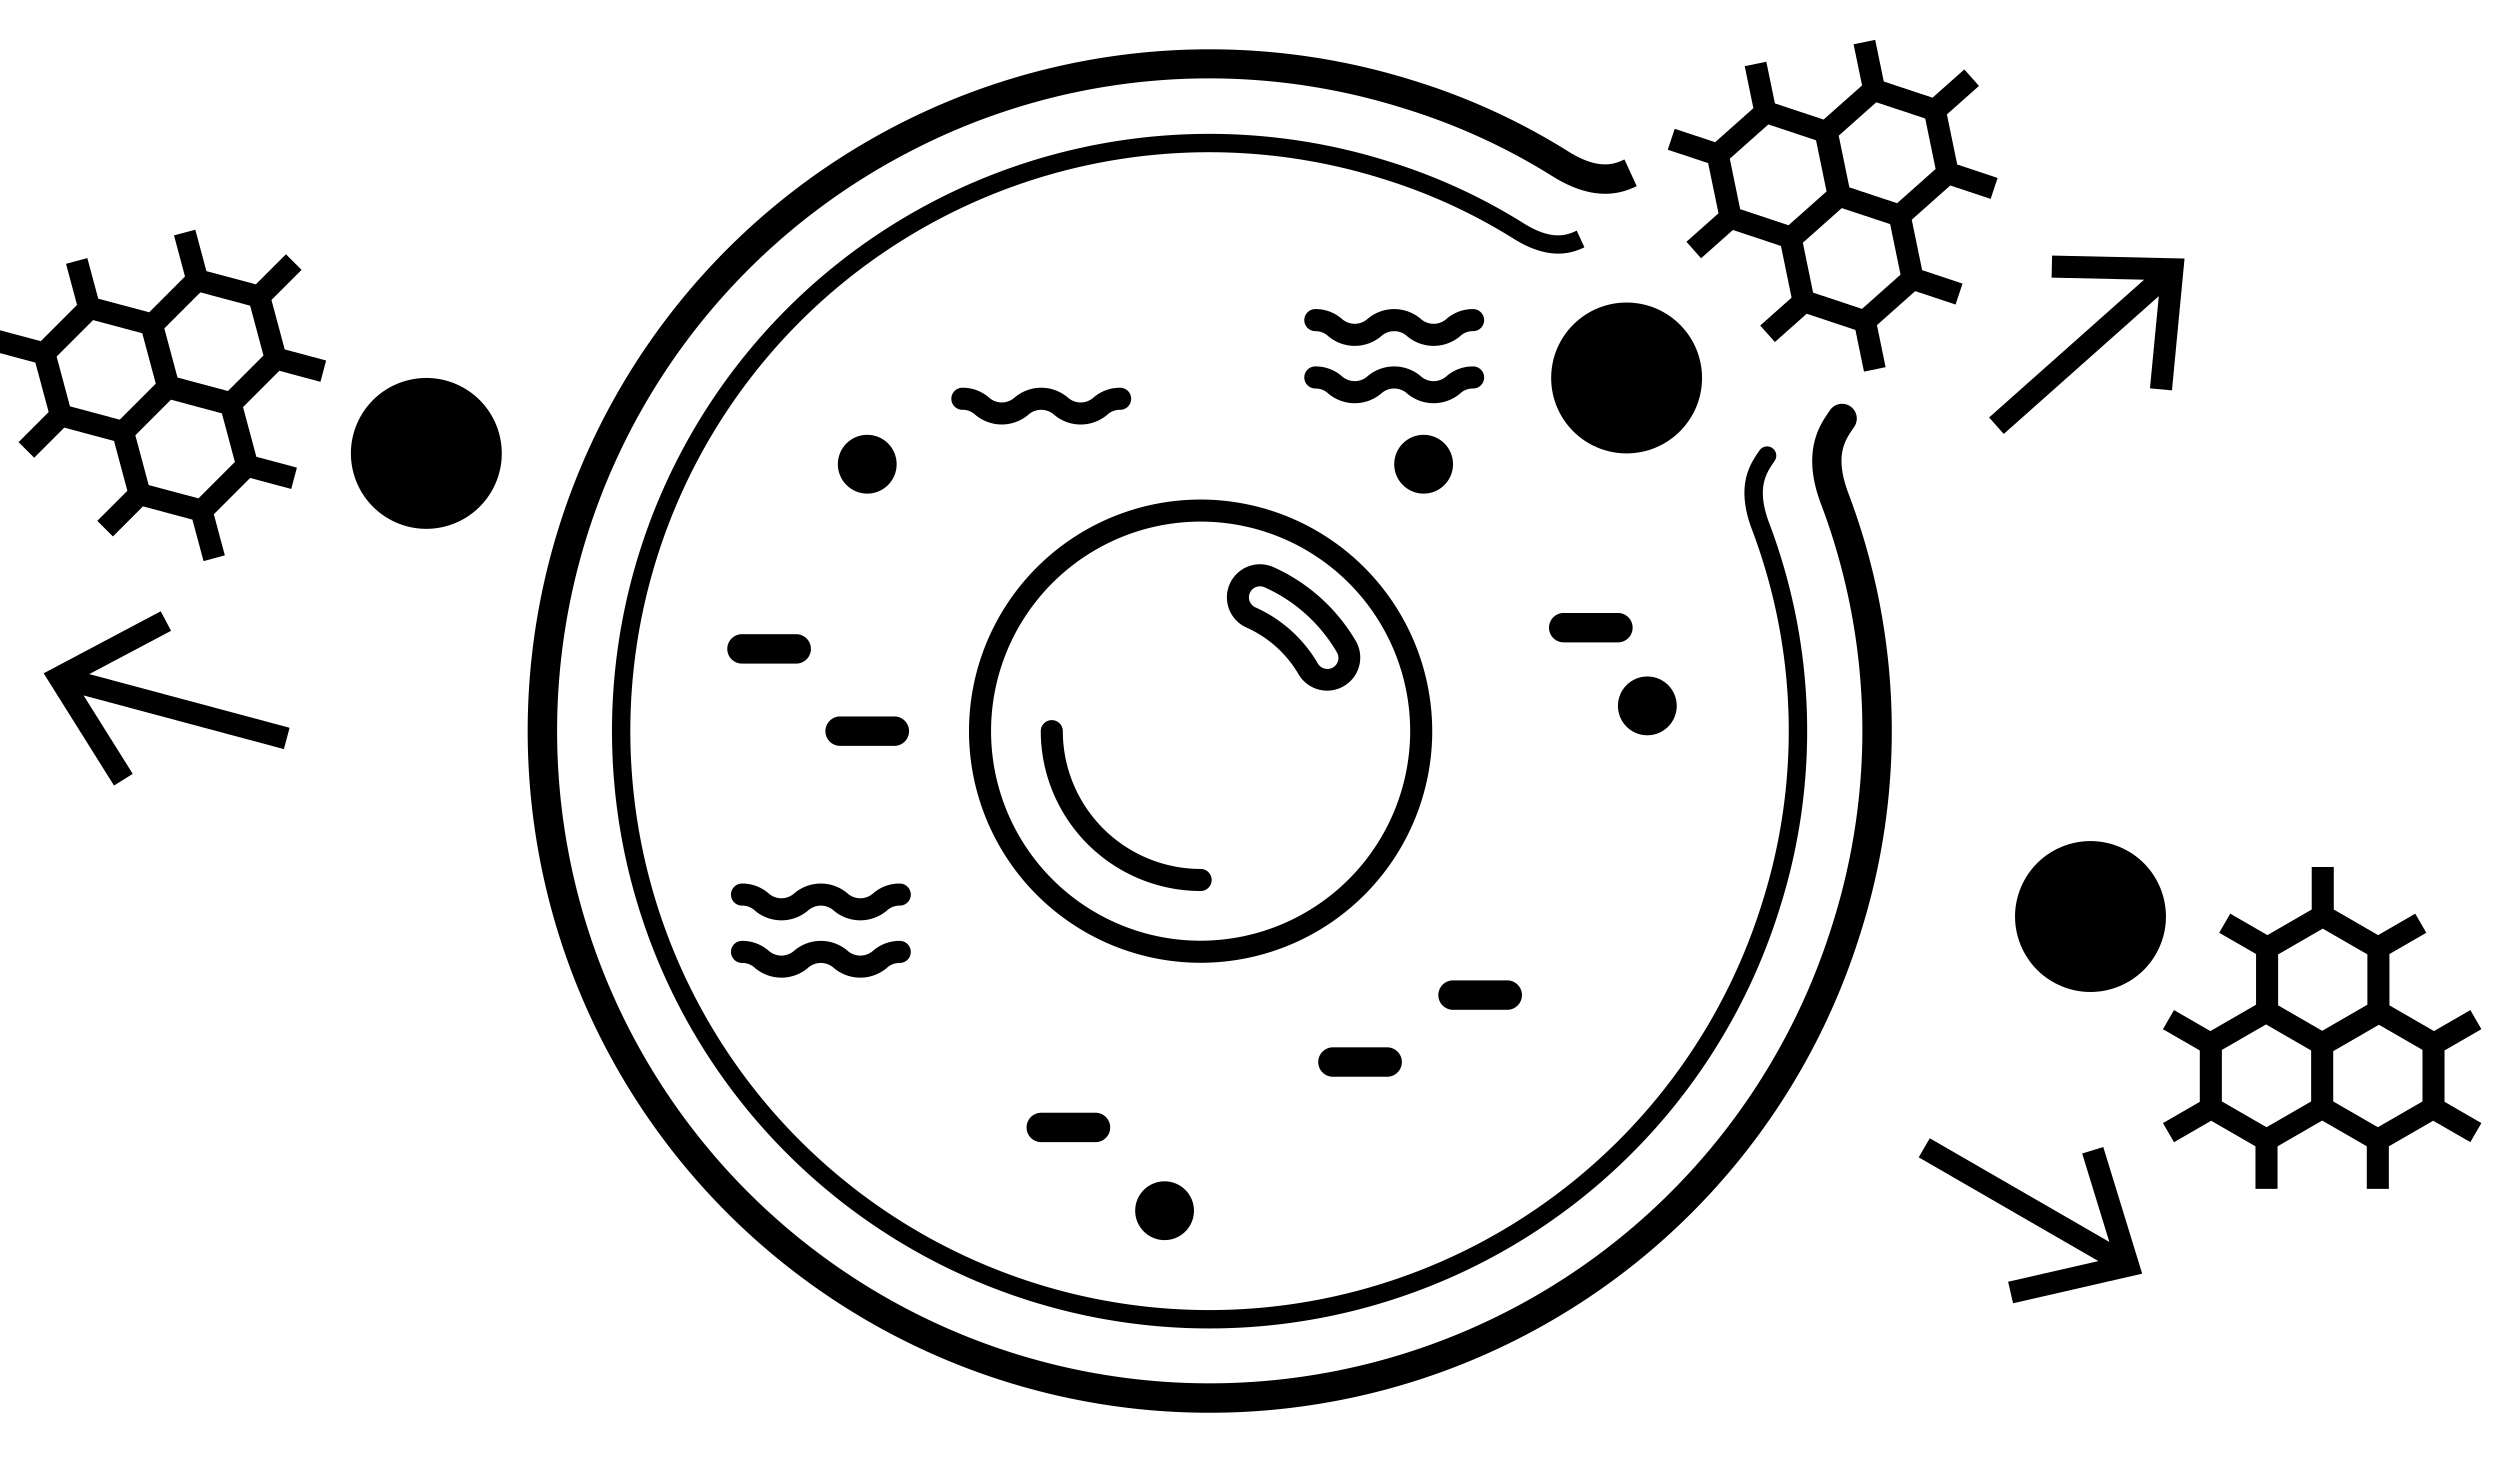 
<svg id="ab009fba-6bf9-4e75-b7bd-4b5d2e992b4f" data-name="Layer 1" xmlns="http://www.w3.org/2000/svg" viewBox="0 0 170 100">
	<title>prh-icon</title>
	<g>
		<path d="M125.974,29.193l.123-.183a1,1,0,0,0-1.671-1.1l-.106.158c-.592.871-1.823,2.683-.499,6.188a43.613,43.613,0,0,1,.749,28.711A44.357,44.357,0,1,1,61.683,10.404,44.066,44.066,0,0,1,95.497,7.381a42.52,42.52,0,0,1,10.033,4.58c3.065,1.938,4.958,1.069,5.767.699l-.834-1.818c-.64.295-1.717.787-3.864-.571A44.462,44.462,0,0,0,96.095,5.472,46.358,46.358,0,0,0,41.161,71.195a46.357,46.357,0,0,0,85.316-7.629A45.587,45.587,0,0,0,125.692,33.55C124.735,31.017,125.45,29.963,125.974,29.193Z"/>
		<circle cx="142.153" cy="62.325" r="5.13" transform="translate(30.173 169.806) rotate(-67.5)"/>
		<circle cx="28.991" cy="30.832" r="5.13" transform="translate(-6.308 7.485) rotate(-13.282)"/>
		<path d="M166.228,71.431l2.506-1.447-.75-1.299-2.474,1.428-3.028-1.749V64.875l2.506-1.447-.75-1.299-2.527,1.459-3.014-1.741V58.954h-1.5v2.893L154.183,63.588l-2.527-1.459-.75,1.299,2.506,1.447v3.445l-3.107,1.794-2.474-1.428-.75,1.299,2.506,1.447v3.492l-2.506,1.447.75,1.299,2.527-1.459L153.372,77.95v2.894h1.5V77.95l3.035-1.753,3.035,1.753V80.844h1.5V77.95l3.014-1.741,2.527,1.459.75-1.299-2.506-1.447Zm-8.281-8.284,3.035,1.752V68.32l-3.074,1.775-2.996-1.73V64.899Zm-6.86,8.247,3.003-1.733,3.068,1.772v3.465l-3.035,1.752-3.036-1.752Zm13.642,3.505-3.035,1.752-3.035-1.752V71.478l3.108-1.795,2.963,1.71Z"/>
		<path d="M18.459,20.398l2.046-2.046-1.061-1.061-2.046,2.046L14.036,18.436l-.755-2.818-1.449.388.748,2.795-2.436,2.436-3.465-.928-.74-2.759-1.449.389.749,2.794L2.772,23.201l-2.795-.749L-.412,23.902l2.818.755.902,3.362L1.262,30.065l1.061,1.061,2.046-2.046,3.385.907.907,3.386L6.615,35.418,7.676,36.479l2.046-2.046,3.362.901.756,2.819,1.449-.389-.749-2.794,2.468-2.469,2.795.749L20.191,31.8l-2.758-.739L16.527,27.682,18.994,25.215l2.795.749.389-1.449-2.818-.756ZM3.85,24.245,6.328,21.766l3.347.897.918,3.424L8.142,28.538,4.757,27.631Zm9.646,9.645-3.386-.906L9.203,29.598l2.419-2.419,3.466.929.884,3.304Zm2.002-7.3-3.428-.918-.896-3.341,2.451-2.451,3.385.907.906,3.385Z"/>
		<circle cx="110.609" cy="25.702" r="5.13"/>
		<path d="M116.858,14.503l-2.181,1.938.996,1.121,2.163-1.923,3.269,1.086.723,3.515L119.695,22.137l.996,1.121,2.163-1.922,3.314,1.1.584,2.834,1.469-.303-.589-2.858,2.601-2.312,2.746.912.473-1.424-2.746-.912L129.999,14.941l2.619-2.328,2.746.912.473-1.424-2.746-.912-.702-3.409,2.181-1.938-.996-1.121-2.163,1.922-3.314-1.1-.584-2.834-1.469.303L126.62,5.807l-2.615,2.324L120.694,7.032l-.584-2.835-1.469.303.588,2.857-2.602,2.313-2.746-.912-.473,1.424,2.746.912Zm9.759,6.501-3.326-1.104-.698-3.395,2.649-2.354,1.625.539,1.663.552.706,3.433Zm5.005-9.514-2.619,2.329-1.663-.552-1.583-.525-.724-3.516,2.556-2.272,3.326,1.104Zm-11.377-3.028L123.49,9.54l.716,3.478-2.586,2.299-3.288-1.092-.707-3.433Z"/>
		<polygon points="11.632 42.893 10.928 41.567 2.969 45.784 7.753 53.417 9.026 52.621 5.683 47.289 19.304 50.94 19.693 49.49 6.068 45.839 11.632 42.893"/>
		<polygon points="135.259 28.388 136.255 29.51 146.798 20.138 146.198 26.406 147.693 26.547 148.549 17.58 139.542 17.378 139.508 18.879 145.799 19.019 135.259 28.388"/>
		<polygon points="141.587 78.437 143.436 84.453 131.223 77.402 130.473 78.7 142.689 85.753 136.551 87.159 136.888 88.622 145.668 86.609 143.022 77.997 141.587 78.437"/>
		<path d="M103.571,15.161a38.952,38.952,0,0,0-9.201-4.202,40.616,40.616,0,1,0,26.621,50.899,39.943,39.943,0,0,0-.689-26.297c-.891-2.357-.188-3.392.276-4.076l.106-.159a.625.625,0,0,0-1.045-.687l-.097.144c-.534.789-1.53,2.256-.411,5.22a38.697,38.697,0,0,1,.666,25.482,39.367,39.367,0,1,1-25.801-49.334,37.726,37.726,0,0,1,8.906,4.066c2.583,1.634,4.164.909,4.839.6l-.521-1.136C106.61,15.963,105.584,16.435,103.571,15.161Z"/>
		<circle cx="58.973" cy="31.567" r="2"/>
		<circle cx="112.019" cy="48" r="2"/>
		<circle cx="79.191" cy="82.329" r="2"/>
		<circle cx="96.806" cy="31.567" r="2"/>
		<path d="M81.642,33.969a15.75,15.75,0,1,0,15.75,15.75A15.768,15.768,0,0,0,81.642,33.969Zm0,30a14.25,14.25,0,1,1,14.25-14.25A14.266,14.266,0,0,1,81.642,63.969Z"/>
		<path d="M92.209,43.614a12.323,12.323,0,0,0-5.616-5.05A2.25,2.25,0,1,0,84.766,42.677a7.783,7.783,0,0,1,3.548,3.192,2.251,2.251,0,0,0,3.896-2.255Zm-1.57,1.776a.76.76,0,0,1-1.026-.273,9.303,9.303,0,0,0-4.237-3.812.749.749,0,0,1,.307-1.435.741.741,0,0,1,.303.064,10.806,10.806,0,0,1,4.926,4.431A.75.75,0,0,1,90.639,45.391Z"/>
		<path d="M81.642,59.089A9.38,9.38,0,0,1,72.272,49.719a.75.75,0,1,0-1.5,0A10.882,10.882,0,0,0,81.642,60.589a.75.75,0,0,0,0-1.5Z"/>
		<path d="M50.455,45.125h3.687a1,1,0,0,0,0-2H50.455a1,1,0,0,0,0,2Z"/>
		<path d="M56.129,49.719a.999.999,0,0,0,1,1h3.688a1,1,0,0,0,0-2h-3.688A.999.999,0,0,0,56.129,49.719Z"/>
		<path d="M98.806,68.667h3.687a1,1,0,0,0,0-2H98.806a1,1,0,0,0,0,2Z"/>
		<path d="M90.639,71.219a1,1,0,0,0,0,2h3.688a1,1,0,0,0,0-2Z"/>
		<path d="M70.806,75.667a1,1,0,0,0,0,2h3.687a1,1,0,0,0,0-2Z"/>
		<path d="M111.019,42.682a.999.999,0,0,0-1-1H106.332a1,1,0,0,0,0,2h3.687A.999.999,0,0,0,111.019,42.682Z"/>
		<path d="M89.441,22.52a1.253,1.253,0,0,1,.892.351,2.79,2.79,0,0,0,3.577 0,1.311,1.311,0,0,1,1.787,0,2.795,2.795,0,0,0,3.58,0,1.257,1.257,0,0,1,.894-.352.75.75,0,0,0,0-1.5,2.725,2.725,0,0,0-1.79.648,1.311,1.311,0,0,1-1.787,0,2.794,2.794,0,0,0-3.58 0,1.309,1.309,0,0,1-1.784,0,2.716,2.716,0,0,0-1.788-.649.75.75,0,0,0,0,1.5Z"/>
		<path d="M89.441,26.419a1.253,1.253,0,0,1,.892.351,2.79,2.79,0,0,0,3.577 0,1.311,1.311,0,0,1,1.787,0,2.795,2.795,0,0,0,3.58,0,1.257,1.257,0,0,1,.894-.352.75.75,0,0,0,0-1.5,2.725,2.725,0,0,0-1.79.648,1.311,1.311,0,0,1-1.787,0,2.794,2.794,0,0,0-3.58 0,1.309,1.309,0,0,1-1.784,0,2.716,2.716,0,0,0-1.788-.649.75.75,0,0,0,0,1.5Z"/>
		<path d="M69.909,28.219a1.311,1.311,0,0,1,1.787,0,2.795,2.795,0,0,0,3.58,0,1.257,1.257,0,0,1,.894-.352.75.75,0,0,0,0-1.5,2.725,2.725,0,0,0-1.79.648,1.311,1.311,0,0,1-1.787,0,2.794,2.794,0,0,0-3.58 0,1.309,1.309,0,0,1-1.784,0,2.716,2.716,0,0,0-1.788-.649.75.75,0,0,0,0,1.5,1.253,1.253,0,0,1,.892.351,2.79,2.79,0,0,0,3.577 0Z"/>
		<path d="M61.184,60.082a2.725,2.725,0,0,0-1.79.648,1.311,1.311,0,0,1-1.787,0,2.794,2.794,0,0,0-3.579,0,1.309,1.309,0,0,1-1.784.001,2.713,2.713,0,0,0-1.788-.649.75.75,0,0,0,0,1.5,1.257,1.257,0,0,1,.892.351,2.789,2.789,0,0,0,3.577.001,1.31,1.31,0,0,1,1.786,0,2.795,2.795,0,0,0,3.58,0,1.257,1.257,0,0,1,.894-.352.75.75,0,0,0,0-1.5Z"/>
		<path d="M61.184,63.98a2.725,2.725,0,0,0-1.79.648,1.311,1.311,0,0,1-1.787,0,2.794,2.794,0,0,0-3.579,0,1.309,1.309,0,0,1-1.784.001,2.713,2.713,0,0,0-1.788-.649.75.75,0,1,0,0,1.5,1.257,1.257,0,0,1,.892.351,2.789,2.789,0,0,0,3.577.001,1.31,1.31,0,0,1,1.786,0,2.795,2.795,0,0,0,3.58,0,1.257,1.257,0,0,1,.894-.352.75.75,0,0,0,0-1.5Z"/>
	</g>
</svg>
